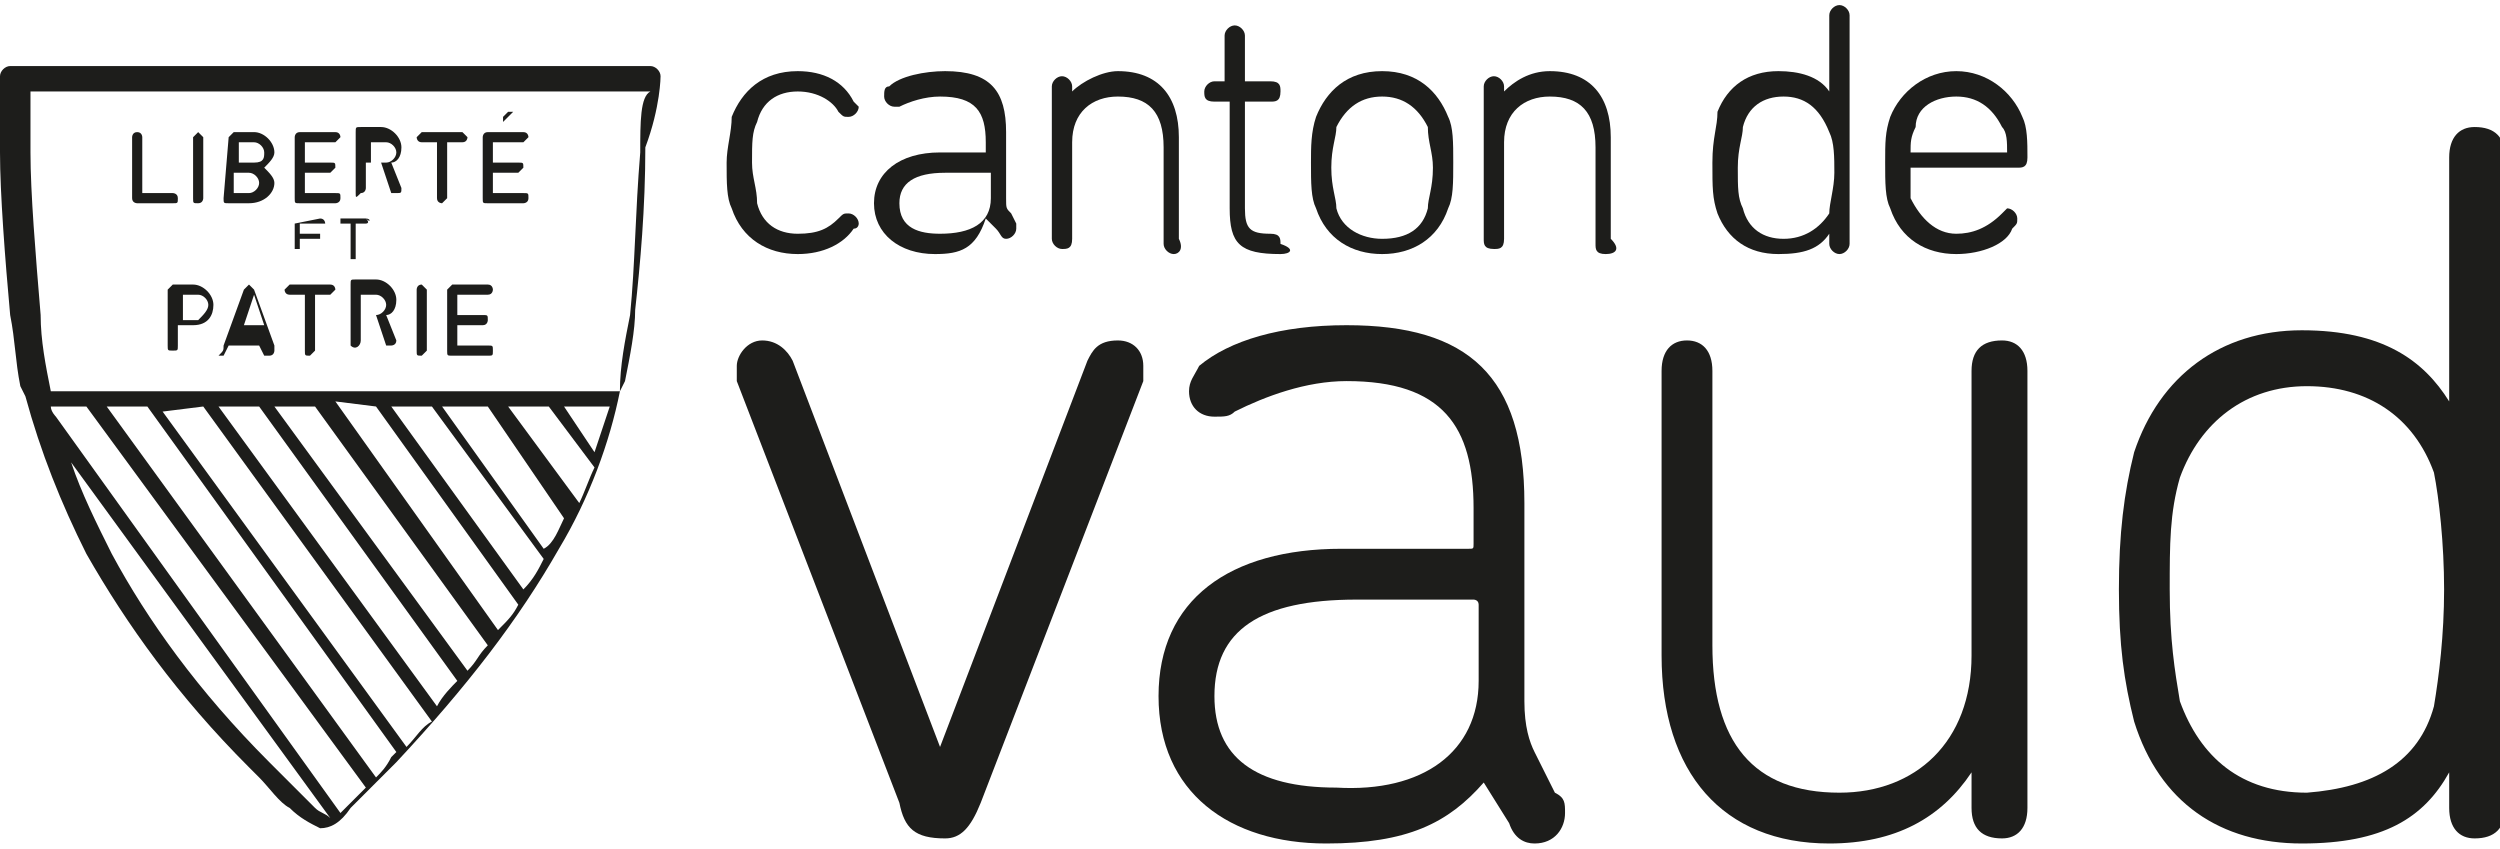 <?xml version="1.0" encoding="utf-8"?>
<!-- Generator: Adobe Illustrator 18.1.1, SVG Export Plug-In . SVG Version: 6.00 Build 0)  -->
<!DOCTYPE svg PUBLIC "-//W3C//DTD SVG 1.1//EN" "http://www.w3.org/Graphics/SVG/1.1/DTD/svg11.dtd">
<svg version="1.1" id="Calque_1" xmlns="http://www.w3.org/2000/svg" xmlns:xlink="http://www.w3.org/1999/xlink" x="0px" y="0px"
	 width="49.2px" height="16.7px" viewBox="-482.6 856.4 49.2 16.7" enable-background="new -482.6 856.4 49.2 16.7"
	 xml:space="preserve">
<g>
	<path fill="#1D1D1B" d="M-466.9,861.4c-0.6,0-1.1-0.3-1.3-0.9c-0.1-0.2-0.1-0.5-0.1-0.9c0-0.3,0.1-0.6,0.1-0.9
		c0.2-0.5,0.6-0.9,1.3-0.9c0.5,0,0.9,0.2,1.1,0.6c0,0,0.1,0.1,0.1,0.1c0,0.1-0.1,0.2-0.2,0.2s-0.1,0-0.2-0.1
		c-0.1-0.2-0.4-0.4-0.8-0.4c-0.4,0-0.7,0.2-0.8,0.6c-0.1,0.2-0.1,0.4-0.1,0.8c0,0.3,0.1,0.5,0.1,0.8c0.1,0.4,0.4,0.6,0.8,0.6
		c0.4,0,0.6-0.1,0.8-0.3c0.1-0.1,0.1-0.1,0.2-0.1s0.2,0.1,0.2,0.2c0,0,0,0.1-0.1,0.1C-466,861.2-466.4,861.4-466.9,861.4"/>
	<path fill="#1D1D1B" d="M-464,859.8c-0.6,0-0.9,0.2-0.9,0.6c0,0.5,0.4,0.6,0.8,0.6c0.6,0,1-0.2,1-0.7v-0.5H-464z M-464.2,861.4
		c-0.7,0-1.2-0.4-1.2-1s0.5-1,1.3-1h0.9v-0.2c0-0.6-0.2-0.9-0.9-0.9c-0.3,0-0.6,0.1-0.8,0.2c0,0-0.1,0-0.1,0c-0.1,0-0.2-0.1-0.2-0.2
		c0-0.1,0-0.2,0.1-0.2c0.2-0.2,0.7-0.3,1.1-0.3c0.9,0,1.2,0.4,1.2,1.2v1.3c0,0.2,0,0.2,0.1,0.3l0.1,0.2c0,0.1,0,0.1,0,0.1
		c0,0.1-0.1,0.2-0.2,0.2c-0.1,0-0.1-0.1-0.2-0.2l-0.2-0.2C-463.4,861.3-463.7,861.4-464.2,861.4"/>
	<path fill="#1D1D1B" d="M-459.5,861.4c-0.1,0-0.2-0.1-0.2-0.2v-1.9c0-0.7-0.3-1-0.9-1c-0.5,0-0.9,0.3-0.9,0.9v1.9
		c0,0.2-0.1,0.2-0.2,0.2s-0.2-0.1-0.2-0.2v-3c0-0.1,0.1-0.2,0.2-0.2s0.2,0.1,0.2,0.2v0.1c0.2-0.2,0.6-0.4,0.9-0.4
		c0.8,0,1.2,0.5,1.2,1.3v2C-459.3,861.3-459.4,861.4-459.5,861.4"/>
	<path fill="#1D1D1B" d="M-457.4,861.4L-457.4,861.4c-0.8,0-1-0.2-1-0.9v-2.1h-0.3c-0.2,0-0.2-0.1-0.2-0.2c0-0.1,0.1-0.2,0.2-0.2
		h0.2v-0.9c0-0.1,0.1-0.2,0.2-0.2c0.1,0,0.2,0.1,0.2,0.2v0.9h0.5c0.2,0,0.2,0.1,0.2,0.2c0,0.2-0.1,0.2-0.2,0.2h-0.5v2.1
		c0,0.4,0.1,0.5,0.5,0.5c0.2,0,0.2,0.1,0.2,0.2C-457.1,861.3-457.2,861.4-457.4,861.4"/>
	<path fill="#1D1D1B" d="M-455.4,858.3c-0.4,0-0.7,0.2-0.9,0.6c0,0.2-0.1,0.4-0.1,0.8c0,0.4,0.1,0.6,0.1,0.8
		c0.1,0.4,0.5,0.6,0.9,0.6c0.5,0,0.8-0.2,0.9-0.6c0-0.2,0.1-0.4,0.1-0.8c0-0.3-0.1-0.5-0.1-0.8C-454.7,858.5-455,858.3-455.4,858.3
		 M-455.4,861.4c-0.6,0-1.1-0.3-1.3-0.9c-0.1-0.2-0.1-0.5-0.1-0.9c0-0.3,0-0.6,0.1-0.9c0.2-0.5,0.6-0.9,1.3-0.9s1.1,0.4,1.3,0.9
		c0.1,0.2,0.1,0.5,0.1,0.9c0,0.4,0,0.7-0.1,0.9C-454.3,861.1-454.8,861.4-455.4,861.4"/>
	<path fill="#1D1D1B" d="M-451,861.4c-0.2,0-0.2-0.1-0.2-0.2v-1.9c0-0.7-0.3-1-0.9-1c-0.5,0-0.9,0.3-0.9,0.9v1.9
		c0,0.2-0.1,0.2-0.2,0.2c-0.2,0-0.2-0.1-0.2-0.2v-3c0-0.1,0.1-0.2,0.2-0.2c0.1,0,0.2,0.1,0.2,0.2v0.1c0.2-0.2,0.5-0.4,0.9-0.4
		c0.8,0,1.2,0.5,1.2,1.3v2C-450.7,861.3-450.8,861.4-451,861.4"/>
	<path fill="#1D1D1B" d="M-447.5,858.3c-0.4,0-0.7,0.2-0.8,0.6c0,0.2-0.1,0.4-0.1,0.8c0,0.4,0,0.6,0.1,0.8c0.1,0.4,0.4,0.6,0.8,0.6
		s0.7-0.2,0.9-0.5c0-0.2,0.1-0.5,0.1-0.8c0-0.3,0-0.6-0.1-0.8C-446.8,858.5-447.1,858.3-447.5,858.3 M-447.6,861.4
		c-0.6,0-1-0.3-1.2-0.8c-0.1-0.3-0.1-0.5-0.1-1s0.1-0.7,0.1-1c0.2-0.5,0.6-0.8,1.2-0.8c0.4,0,0.8,0.1,1,0.4v-1.5
		c0-0.1,0.1-0.2,0.2-0.2s0.2,0.1,0.2,0.2v4.5c0,0.1-0.1,0.2-0.2,0.2s-0.2-0.1-0.2-0.2V861C-446.8,861.3-447.1,861.4-447.6,861.4"/>
	<path fill="#1D1D1B" d="M-444.1,858.3c-0.4,0-0.8,0.2-0.8,0.6c-0.1,0.2-0.1,0.3-0.1,0.5h1.9c0-0.2,0-0.4-0.1-0.5
		C-443.4,858.5-443.7,858.3-444.1,858.3 M-444.1,861.4c-0.6,0-1.1-0.3-1.3-0.9c-0.1-0.2-0.1-0.5-0.1-0.9c0-0.4,0-0.6,0.1-0.9
		c0.2-0.5,0.7-0.9,1.3-0.9s1.1,0.4,1.3,0.9c0.1,0.2,0.1,0.5,0.1,0.8c0,0.2-0.1,0.2-0.2,0.2h-2.1c0,0.3,0,0.4,0,0.6
		c0.2,0.4,0.5,0.7,0.9,0.7c0.3,0,0.6-0.1,0.9-0.4c0,0,0.1-0.1,0.1-0.1c0.1,0,0.2,0.1,0.2,0.2c0,0.1,0,0.1-0.1,0.2
		C-443.1,861.2-443.6,861.4-444.1,861.4"/>
	<path fill="#1D1D1B" d="M-464.9,872.2l-3.2-8.3c0-0.1,0-0.2,0-0.3c0-0.2,0.2-0.5,0.5-0.5c0.3,0,0.5,0.2,0.6,0.4l2.9,7.6l0,0
		l2.9-7.6c0.1-0.2,0.2-0.4,0.6-0.4c0.3,0,0.5,0.2,0.5,0.5c0,0.1,0,0.2,0,0.3l-3.2,8.3c-0.2,0.5-0.4,0.7-0.7,0.7
		C-464.6,872.9-464.8,872.7-464.9,872.2"/>
	<path fill="#1D1D1B" d="M-453.5,869.8v-1.5c0-0.1-0.1-0.1-0.1-0.1h-2.3c-1.9,0-2.8,0.6-2.8,1.9c0,1.2,0.8,1.8,2.4,1.8
		C-454.6,872-453.5,871.2-453.5,869.8 M-451.8,872.4c0,0.3-0.2,0.6-0.6,0.6c-0.2,0-0.4-0.1-0.5-0.4l-0.5-0.8h0
		c-0.7,0.8-1.5,1.2-3.1,1.2c-1.9,0-3.3-1-3.3-2.9c0-1.9,1.4-2.9,3.6-2.9h2.5c0.1,0,0.1,0,0.1-0.1v-0.7c0-1.6-0.6-2.5-2.5-2.5
		c-0.8,0-1.6,0.3-2.2,0.6c-0.1,0.1-0.2,0.1-0.4,0.1c-0.3,0-0.5-0.2-0.5-0.5c0-0.2,0.1-0.3,0.2-0.5c0.6-0.5,1.6-0.8,2.9-0.8
		c2.4,0,3.5,1,3.5,3.5v3.9c0,0.5,0.1,0.8,0.2,1l0.4,0.8C-451.8,872.1-451.8,872.2-451.8,872.4"/>
	<path fill="#1D1D1B" d="M-443.8,872.3v-0.7l0,0c-0.6,0.9-1.5,1.4-2.8,1.4c-2.1,0-3.3-1.4-3.3-3.7v-5.6c0-0.4,0.2-0.6,0.5-0.6
		c0.3,0,0.5,0.2,0.5,0.6v5.4c0,1.9,0.8,2.9,2.5,2.9c1.5,0,2.6-1,2.6-2.7v-5.6c0-0.4,0.2-0.6,0.6-0.6c0.3,0,0.5,0.2,0.5,0.6v8.6
		c0,0.4-0.2,0.6-0.5,0.6C-443.6,872.9-443.8,872.7-443.8,872.3"/>
	<path fill="#1D1D1B" d="M-434.7,870.3c0.1-0.6,0.2-1.4,0.2-2.3c0-0.9-0.1-1.8-0.2-2.3c-0.4-1.1-1.3-1.7-2.5-1.7
		c-1.2,0-2.1,0.7-2.5,1.8c-0.2,0.7-0.2,1.3-0.2,2.2c0,1,0.1,1.6,0.2,2.2c0.4,1.1,1.2,1.8,2.5,1.8
		C-435.9,871.9-435,871.4-434.7,870.3 M-434.4,872.3v-0.7l0,0c-0.5,0.9-1.3,1.4-2.9,1.4c-1.6,0-2.8-0.8-3.3-2.4
		c-0.2-0.8-0.3-1.5-0.3-2.6c0-1.1,0.1-1.9,0.3-2.7c0.5-1.5,1.7-2.4,3.3-2.4s2.4,0.6,2.9,1.4l0,0v-4.8c0-0.4,0.2-0.6,0.5-0.6
		c0.4,0,0.6,0.2,0.6,0.6v12.8c0,0.4-0.2,0.6-0.6,0.6C-434.2,872.9-434.4,872.7-434.4,872.3"/>
	<path fill="#1D1D1B" d="M-470,859.4c-0.1,1.2-0.1,2.2-0.2,3.2c-0.1,0.5-0.2,1-0.2,1.5h-11.2c-0.1-0.5-0.2-1-0.2-1.5
		c-0.1-1.2-0.2-2.4-0.2-3.2c0-0.5,0-1,0-1.2h12.2C-470,858.3-470,858.8-470,859.4 M-470.9,865.3l-0.6-0.9h0.9
		C-470.7,864.7-470.8,865-470.9,865.3 M-478.6,864.4l4.5,6.2c-0.2,0.1-0.3,0.3-0.5,0.5l-4.8-6.6L-478.6,864.4L-478.6,864.4z
		 M-477.5,864.4l3.9,5.4c-0.1,0.1-0.3,0.3-0.4,0.5l-4.3-5.9H-477.5z M-476.4,864.4l3.4,4.7c-0.2,0.2-0.2,0.3-0.4,0.5l-3.8-5.2
		H-476.4L-476.4,864.4z M-475.2,864.4l2.8,3.9c-0.1,0.2-0.2,0.3-0.4,0.5l-3.2-4.5L-475.2,864.4L-475.2,864.4z M-474.1,864.4l2.2,3
		c-0.1,0.2-0.2,0.4-0.4,0.6l-2.6-3.6L-474.1,864.4L-474.1,864.4z M-473,864.4l1.5,2.2c-0.1,0.2-0.2,0.5-0.4,0.6l-2-2.8L-473,864.4
		L-473,864.4z M-471.8,864.4l0.9,1.2c-0.1,0.2-0.2,0.5-0.3,0.7l-1.4-1.9H-471.8L-471.8,864.4z M-475.2,871.7l-5.3-7.3h0.8l4.9,6.8
		c-0.1,0.1-0.1,0.1-0.1,0.1C-475,871.5-475.1,871.6-475.2,871.7 M-475.7,872.2c-0.1,0.1-0.1,0.1-0.2,0.2l-5.6-7.8
		c0,0-0.1-0.1-0.1-0.2h0.7l5.5,7.5C-475.5,872-475.6,872.1-475.7,872.2 M-477.1,871.6l-0.2-0.2c-1.4-1.4-2.4-2.8-3.1-4.1
		c-0.3-0.6-0.6-1.2-0.8-1.8l5.1,7c-0.1-0.1-0.2-0.1-0.3-0.2C-476.6,872.1-476.8,871.9-477.1,871.6 M-469.6,857.9
		c0-0.1-0.1-0.2-0.2-0.2h-12.6c-0.1,0-0.2,0.1-0.2,0.2c0,0,0,0.6,0,1.5c0,0.8,0.1,2.1,0.2,3.2c0.1,0.5,0.1,0.9,0.2,1.4l0,0l0.1,0.2
		c0.3,1.1,0.7,2.1,1.2,3.1c0.8,1.4,1.8,2.8,3.2,4.2l0.2,0.2c0.2,0.2,0.4,0.5,0.6,0.6c0.2,0.2,0.4,0.3,0.6,0.4l0,0l0,0
		c0.2,0,0.4-0.1,0.6-0.4c0.2-0.2,0.3-0.3,0.5-0.5c0.1-0.1,0.2-0.2,0.4-0.4c1.4-1.5,2.4-2.8,3.2-4.2c0.6-1,1-2.1,1.2-3.1l0,0l0.1-0.2
		l0,0c0.1-0.5,0.2-1,0.2-1.4c0.1-0.9,0.2-2,0.2-3.2C-469.6,858.5-469.6,857.9-469.6,857.9"/>
	<path fill="#1D1D1B" d="M-480,859.1c0,0,0-0.1,0.1-0.1c0.1,0,0.1,0.1,0.1,0.1v1.1l0,0h0.6c0,0,0.1,0,0.1,0.1s0,0.1-0.1,0.1h-0.7
		c0,0-0.1,0-0.1-0.1C-480,860.2-480,859.1-480,859.1z"/>
	<path fill="#1D1D1B" d="M-478.8,859.1c0,0,0.1-0.1,0.1-0.1s0.1,0.1,0.1,0.1v1.2c0,0,0,0.1-0.1,0.1c-0.1,0-0.1,0-0.1-0.1V859.1z"/>
	<path fill="#1D1D1B" d="M-478,860.2h0.3c0.1,0,0.2-0.1,0.2-0.2c0-0.1-0.1-0.2-0.2-0.2h-0.3l0,0V860.2L-478,860.2 M-477.6,859.6
		c0.2,0,0.2-0.1,0.2-0.2c0-0.1-0.1-0.2-0.2-0.2h-0.3l0,0v0.4l0,0H-477.6L-477.6,859.6z M-478.1,859.1c0,0,0.1-0.1,0.1-0.1h0.4
		c0.2,0,0.4,0.2,0.4,0.4c0,0.1-0.1,0.2-0.2,0.3l0,0c0.1,0.1,0.2,0.2,0.2,0.3c0,0.2-0.2,0.4-0.5,0.4h-0.4c-0.1,0-0.1,0-0.1-0.1
		L-478.1,859.1L-478.1,859.1z"/>
	<path fill="#1D1D1B" d="M-476.8,859.1c0,0,0-0.1,0.1-0.1h0.7c0.1,0,0.1,0.1,0.1,0.1s-0.1,0.1-0.1,0.1h-0.6l0,0v0.4l0,0h0.5
		c0.1,0,0.1,0,0.1,0.1c0,0-0.1,0.1-0.1,0.1h-0.5l0,0v0.4l0,0h0.6c0.1,0,0.1,0,0.1,0.1s-0.1,0.1-0.1,0.1h-0.7c-0.1,0-0.1,0-0.1-0.1
		C-476.8,860.3-476.8,859.1-476.8,859.1z"/>
	<path fill="#1D1D1B" d="M-474.8,859.4c0-0.1-0.1-0.2-0.2-0.2h-0.3l0,0v0.4l0,0h0.3C-474.9,859.6-474.8,859.5-474.8,859.4
		 M-475.6,860.2V859c0-0.1,0-0.1,0.1-0.1h0.4c0.2,0,0.4,0.2,0.4,0.4c0,0.2-0.1,0.3-0.2,0.3l0.2,0.5v0c0,0.1,0,0.1-0.1,0.1
		c-0.1,0-0.1,0-0.1,0l-0.2-0.6h-0.3l0,0v0.5c0,0,0,0.1-0.1,0.1C-475.6,860.3-475.6,860.3-475.6,860.2"/>
	<path fill="#1D1D1B" d="M-473.5,859c0,0,0.1,0.1,0.1,0.1s0,0.1-0.1,0.1h-0.3l0,0v1.1c0,0-0.1,0.1-0.1,0.1s-0.1,0-0.1-0.1v-1.1l0,0
		h-0.3c-0.1,0-0.1-0.1-0.1-0.1s0.1-0.1,0.1-0.1C-474.3,859-473.5,859-473.5,859z"/>
	<path fill="#1D1D1B" d="M-472.6,858.6L-472.6,858.6c0.1,0,0.1,0,0.1,0v0l-0.2,0.2l0,0c0,0,0,0,0,0v-0.1L-472.6,858.6z
		 M-473.1,859.1c0,0,0-0.1,0.1-0.1h0.7c0.1,0,0.1,0.1,0.1,0.1s-0.1,0.1-0.1,0.1h-0.6l0,0v0.4l0,0h0.5c0.1,0,0.1,0,0.1,0.1
		c0,0-0.1,0.1-0.1,0.1h-0.5l0,0v0.4l0,0h0.6c0.1,0,0.1,0,0.1,0.1s-0.1,0.1-0.1,0.1h-0.7c-0.1,0-0.1,0-0.1-0.1V859.1z"/>
	<path fill="#1D1D1B" d="M-476.8,860.8C-476.8,860.7-476.8,860.7-476.8,860.8l0.5-0.1c0.1,0,0.1,0.1,0.1,0.1c0,0,0,0-0.1,0h-0.4l0,0
		v0.2l0,0h0.4c0,0,0,0,0,0s0,0.1,0,0.1h-0.4l0,0v0.2l0,0h0.4c0.1,0,0.1,0,0.1,0c0,0,0,0-0.1,0h-0.5c0,0,0,0,0,0V860.8z"/>
	<path fill="#1D1D1B" d="M-475.4,860.7C-475.3,860.7-475.3,860.8-475.4,860.7c0.1,0.1,0,0.1,0,0.1h-0.2l0,0v0.7c0,0-0.1,0-0.1,0
		c0,0,0,0,0,0v-0.7l0,0h-0.2c0,0,0,0,0,0c0-0.1,0-0.1,0-0.1H-475.4z"/>
	<path fill="#1D1D1B" d="M-478.5,862.4c0-0.1-0.1-0.2-0.2-0.2h-0.3l0,0v0.5l0,0h0.3C-478.6,862.6-478.5,862.5-478.5,862.4
		 M-479.3,862.1c0,0,0.1-0.1,0.1-0.1h0.4c0.2,0,0.4,0.2,0.4,0.4s-0.1,0.4-0.4,0.4h-0.3l0,0v0.4c0,0.1,0,0.1-0.1,0.1
		c-0.1,0-0.1,0-0.1-0.1V862.1z"/>
	<path fill="#1D1D1B" d="M-477.4,862.8l-0.2-0.6l0,0l-0.2,0.6H-477.4z M-478.2,863.2l0.4-1.1c0,0,0.1-0.1,0.1-0.1s0.1,0.1,0.1,0.1
		l0.4,1.1v0.1c0,0,0,0.1-0.1,0.1c0,0,0,0-0.1,0l-0.1-0.2h-0.6l-0.1,0.2c0,0,0,0-0.1,0C-478.2,863.3-478.2,863.3-478.2,863.2
		L-478.2,863.2"/>
	<path fill="#1D1D1B" d="M-476.1,862c0.1,0,0.1,0.1,0.1,0.1s-0.1,0.1-0.1,0.1h-0.3l0,0v1.1c0,0-0.1,0.1-0.1,0.1
		c-0.1,0-0.1,0-0.1-0.1v-1.1l0,0h-0.3c-0.1,0-0.1-0.1-0.1-0.1s0.1-0.1,0.1-0.1H-476.1z"/>
	<path fill="#1D1D1B" d="M-475,862.4c0-0.1-0.1-0.2-0.2-0.2h-0.3l0,0v0.4l0,0h0.3C-475.1,862.6-475,862.5-475,862.4 M-475.7,863.2
		V862c0-0.1,0-0.1,0.1-0.1h0.4c0.2,0,0.4,0.2,0.4,0.4c0,0.2-0.1,0.3-0.2,0.3l0.2,0.5v0c0,0.1-0.1,0.1-0.1,0.1s0,0-0.1,0l-0.2-0.6
		h-0.3l0,0v0.5C-475.5,863.2-475.6,863.3-475.7,863.2C-475.7,863.3-475.7,863.3-475.7,863.2"/>
	<path fill="#1D1D1B" d="M-474.4,862.1c0,0,0-0.1,0.1-0.1c0,0,0.1,0.1,0.1,0.1v1.2c0,0-0.1,0.1-0.1,0.1c-0.1,0-0.1,0-0.1-0.1V862.1z
		"/>
	<path fill="#1D1D1B" d="M-473.8,862.1c0,0,0.1-0.1,0.1-0.1h0.7c0.1,0,0.1,0.1,0.1,0.1s0,0.1-0.1,0.1h-0.6l0,0v0.4l0,0h0.5
		c0.1,0,0.1,0,0.1,0.1c0,0,0,0.1-0.1,0.1h-0.5l0,0v0.4l0,0h0.6c0.1,0,0.1,0,0.1,0.1s0,0.1-0.1,0.1h-0.7c-0.1,0-0.1,0-0.1-0.1V862.1z
		"/>
</g>
</svg>
